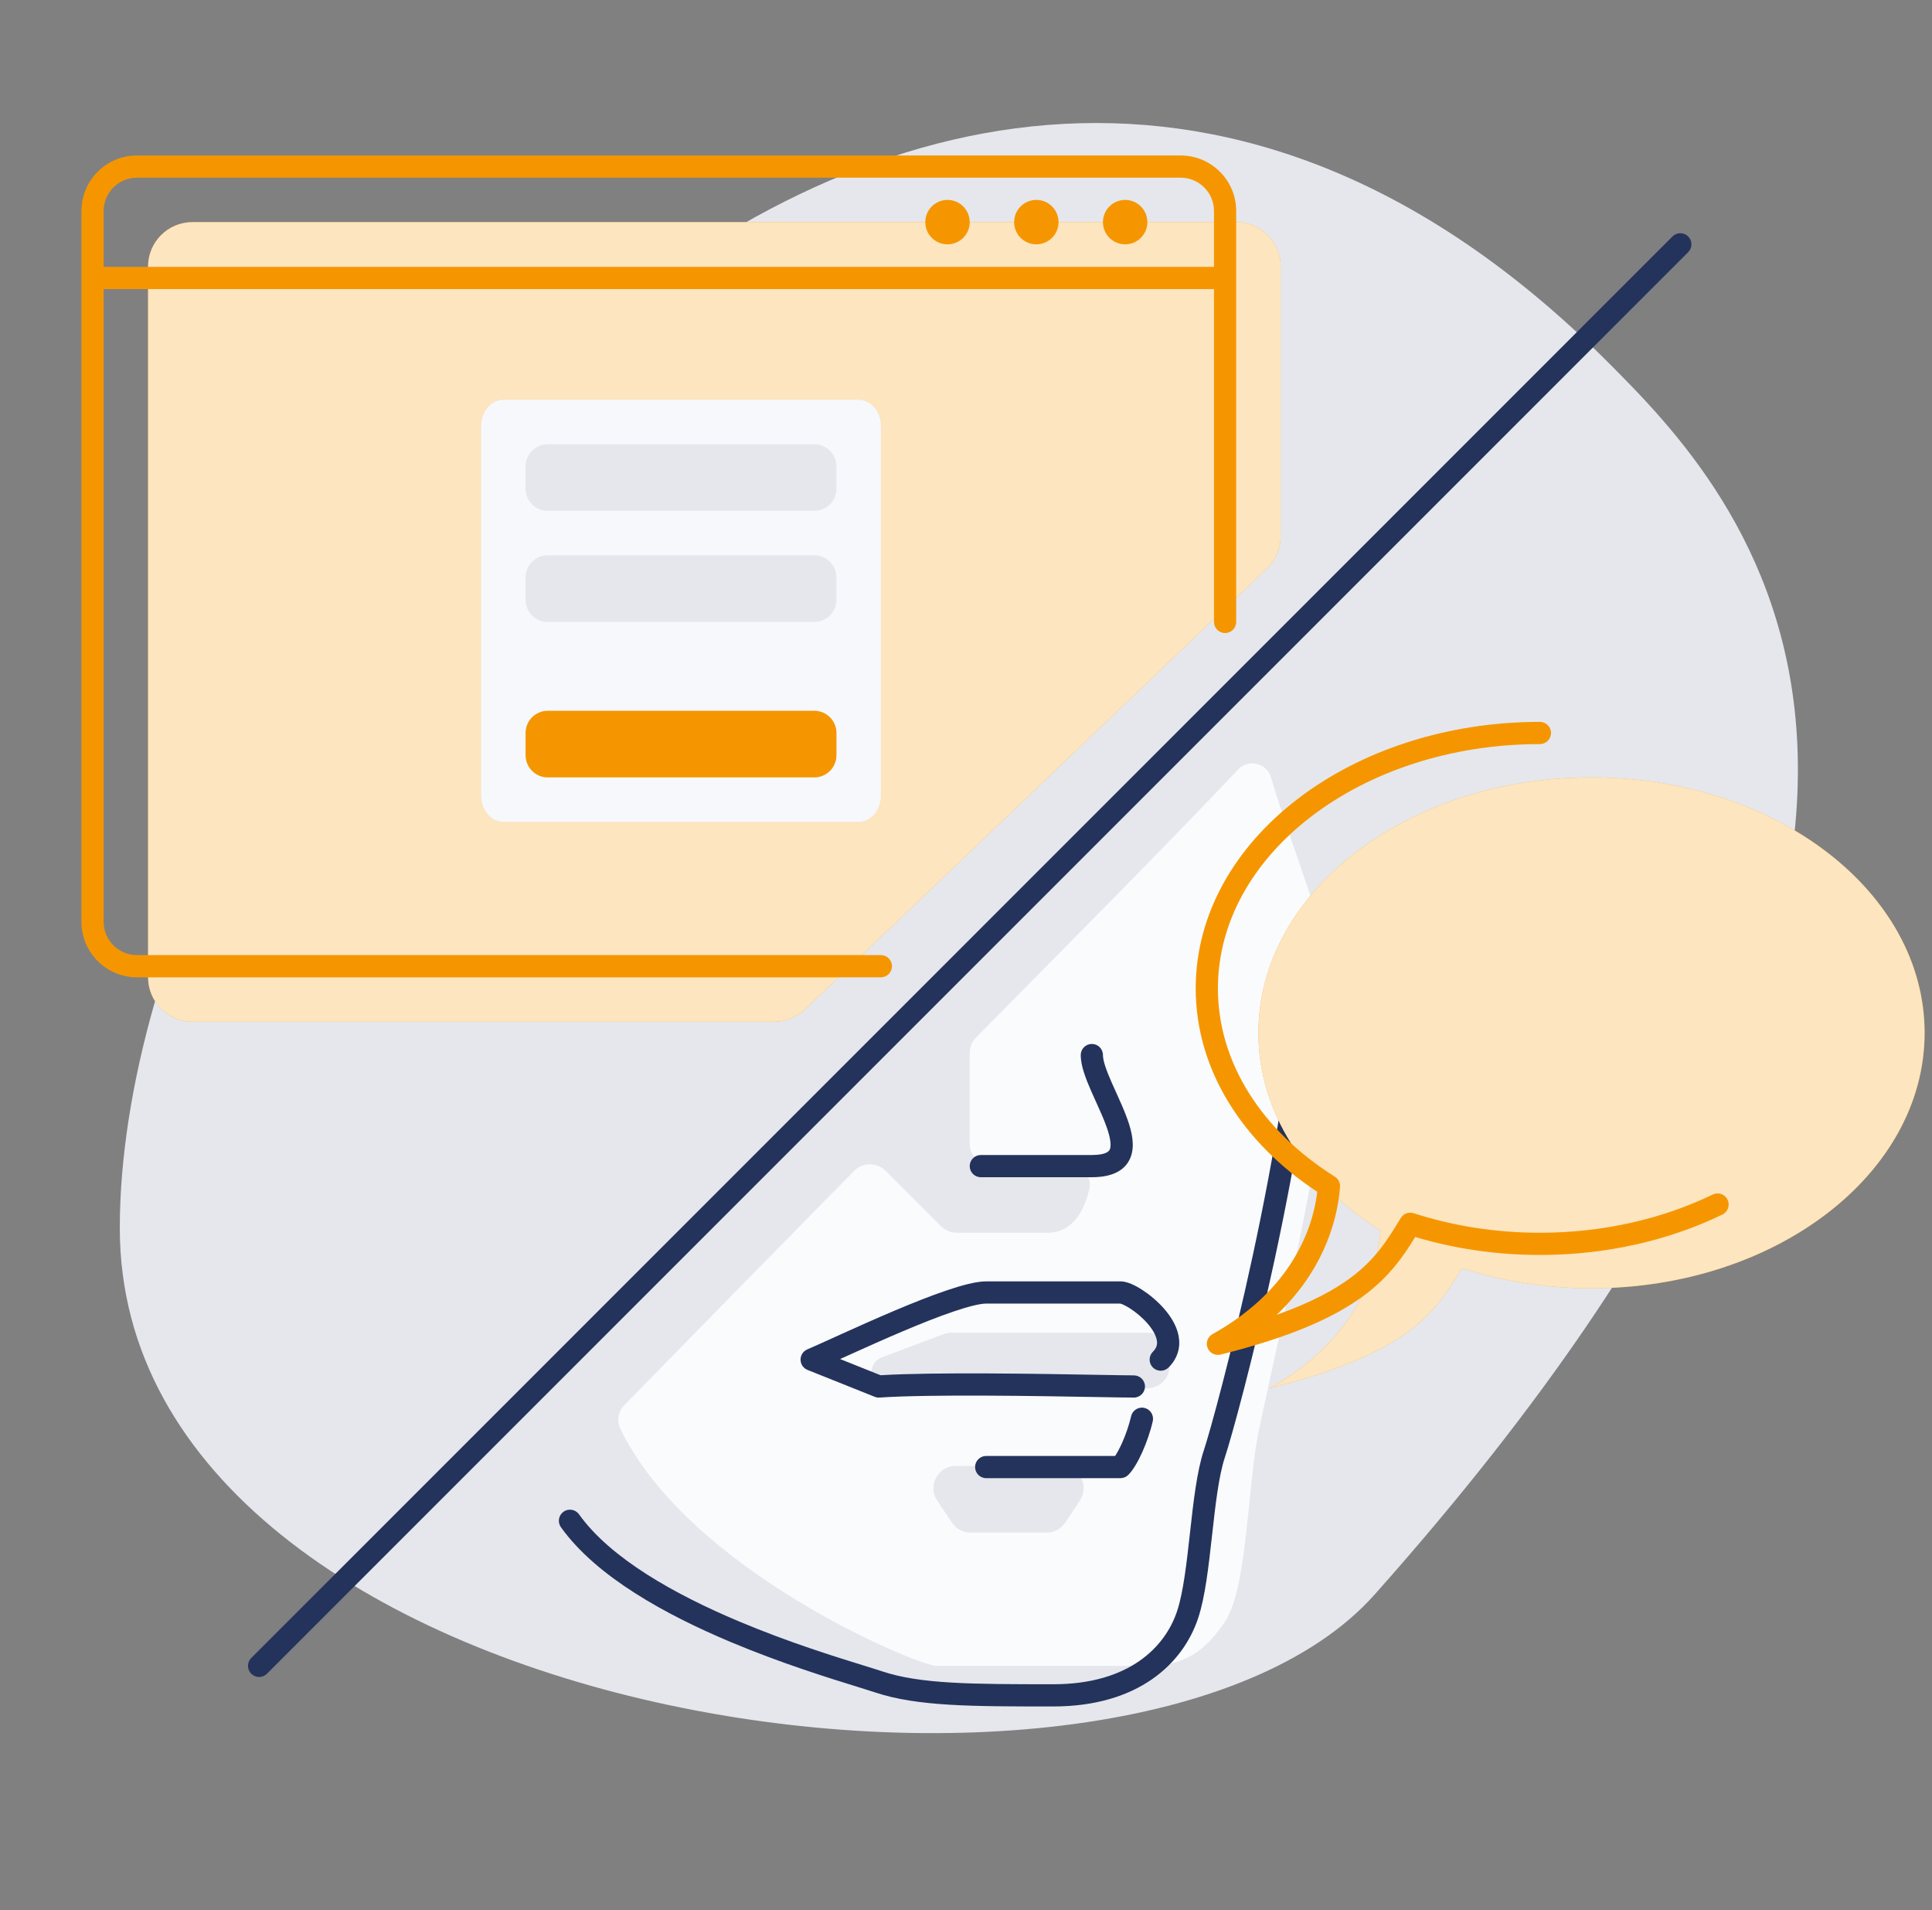 <svg width="87" height="86" viewBox="0 0 87 86" fill="none" xmlns="http://www.w3.org/2000/svg">
  <rect x="0" y="0" width="87" height="86" fill="#808080" stroke="none"/>
  <g clip-path="url(#clip0_6_2835)">
    <path d="M5.395 55.295C5.395 77.795 50.86 84.192 61.895 71.795C92.827 37.046 78.194 22.093 72.395 16.295C40.895 -15.205 5.395 30.038 5.395 55.295Z" fill="#E5E7EC"/>
    <path d="M6.667 12C6.667 10.895 7.562 10 8.667 10H55.667C56.771 10 57.667 10.895 57.667 12V24.144C57.667 24.691 57.443 25.213 57.048 25.591L36.246 45.447C35.874 45.802 35.38 46 34.865 46H8.667C7.562 46 6.667 45.105 6.667 44V12Z" fill="#F59600"/>
    <path d="M6.667 12C6.667 10.895 7.562 10 8.667 10H55.667C56.771 10 57.667 10.895 57.667 12V24.144C57.667 24.691 57.443 25.213 57.048 25.591L36.246 45.447C35.874 45.802 35.38 46 34.865 46H8.667C7.562 46 6.667 45.105 6.667 44V12Z" fill="white" fill-opacity="0.75"/>
    <path fill-rule="evenodd" clip-rule="evenodd" d="M55.167 73C54.167 74.5 53.167 75 51.667 75H42.167C41.356 75 31.018 70.729 27.93 64.317C27.758 63.961 27.844 63.54 28.121 63.256C30.918 60.392 35.095 56.131 38.46 52.717C38.849 52.322 39.486 52.319 39.879 52.712L42.374 55.207C42.561 55.395 42.816 55.5 43.081 55.5H47.167C48.325 55.5 48.855 54.451 49.059 53.492C49.173 52.952 48.719 52.5 48.167 52.5H44.667C44.114 52.5 43.667 52.052 43.667 51.5V47.41C43.667 47.147 43.772 46.894 43.956 46.706C48.892 41.702 52.234 38.359 55.753 34.644C56.218 34.152 57.045 34.351 57.235 35C58.148 38.113 60.167 43.033 60.167 45C60.167 48.237 58.375 56.676 57.235 61.867C56.967 63.091 56.762 64.023 56.667 64.5C56.492 65.375 56.378 66.496 56.261 67.647C56.044 69.784 55.816 72.025 55.167 73ZM42.848 60C42.728 60 42.609 60.021 42.497 60.063L39.712 61.108C39.222 61.291 39.086 61.92 39.456 62.289C39.591 62.424 39.774 62.5 39.964 62.5H51.667C52.219 62.5 52.667 62.052 52.667 61.5V61C52.667 60.448 52.219 60 51.667 60H42.848ZM42.203 67.555C41.76 66.89 42.236 66 43.035 66H47.798C48.597 66 49.073 66.89 48.63 67.555L47.964 68.555C47.778 68.833 47.466 69 47.131 69H43.702C43.367 69 43.055 68.833 42.87 68.555L42.203 67.555Z" fill="#FAFBFD"/>
    <path fill-rule="evenodd" clip-rule="evenodd" d="M58.973 41.95C59.249 41.96 59.465 42.192 59.455 42.468C59.297 46.877 58.357 52.256 57.395 56.719C56.433 61.182 55.439 64.769 55.161 65.602C54.88 66.447 54.733 67.744 54.58 69.127L54.574 69.175C54.427 70.499 54.272 71.9 53.952 72.857C53.275 74.89 51.259 76.827 47.432 76.827H47.328C43.793 76.827 41.305 76.827 39.414 76.197C39.235 76.137 38.976 76.057 38.654 75.957C37.401 75.57 35.181 74.885 32.879 73.916C30.003 72.705 26.86 70.998 25.26 68.758C25.099 68.533 25.151 68.221 25.376 68.06C25.601 67.9 25.913 67.952 26.073 68.176C27.496 70.168 30.399 71.787 33.267 72.994C35.514 73.94 37.655 74.602 38.919 74.992C39.257 75.097 39.533 75.182 39.73 75.248C41.449 75.82 43.768 75.827 47.432 75.827C50.86 75.827 52.472 74.136 53.004 72.541C53.285 71.696 53.432 70.399 53.586 69.016L53.591 68.968C53.738 67.644 53.894 66.243 54.213 65.286C54.474 64.503 55.458 60.956 56.417 56.508C57.376 52.061 58.301 46.751 58.456 42.432C58.466 42.156 58.697 41.941 58.973 41.95Z" fill="#24335C"/>
    <path d="M71.667 58C79.951 58 86.667 52.851 86.667 46.5C86.667 40.149 79.951 35 71.667 35C63.382 35 56.667 40.149 56.667 46.5C56.667 50.087 58.809 53.291 62.167 55.4C62 57.6 60.767 60.5 57.167 62.5C63.567 60.9 64.667 59 65.828 57.096C67.623 57.678 69.596 58 71.667 58Z" fill="#F59600"/>
    <path d="M71.667 58C79.951 58 86.667 52.851 86.667 46.5C86.667 40.149 79.951 35 71.667 35C63.382 35 56.667 40.149 56.667 46.5C56.667 50.087 58.809 53.291 62.167 55.4C62 57.6 60.767 60.5 57.167 62.5C63.567 60.9 64.667 59 65.828 57.096C67.623 57.678 69.596 58 71.667 58Z" fill="white" fill-opacity="0.75"/>
    <path fill-rule="evenodd" clip-rule="evenodd" d="M49.167 47C49.443 47 49.667 47.224 49.667 47.5C49.667 47.612 49.697 47.774 49.767 47.993C49.836 48.207 49.934 48.449 50.05 48.713C50.112 48.855 50.18 49.004 50.25 49.159C50.432 49.561 50.629 49.995 50.771 50.395C50.872 50.677 50.955 50.969 50.991 51.25C51.027 51.529 51.02 51.833 50.906 52.117C50.648 52.756 49.994 53 49.167 53H44.167C43.891 53 43.667 52.776 43.667 52.5C43.667 52.224 43.891 52 44.167 52H49.167C49.851 52 49.952 51.807 49.978 51.743C50.006 51.675 50.023 51.56 49.999 51.377C49.976 51.195 49.918 50.979 49.829 50.73C49.702 50.372 49.533 50.001 49.358 49.614C49.283 49.45 49.208 49.284 49.134 49.115C49.014 48.84 48.899 48.562 48.815 48.298C48.731 48.039 48.667 47.763 48.667 47.5C48.667 47.224 48.891 47 49.167 47Z" fill="#24335C"/>
    <path fill-rule="evenodd" clip-rule="evenodd" d="M37.831 61.186L39.653 61.915C42.066 61.767 46.909 61.852 49.496 61.898C50.242 61.911 50.801 61.921 51.06 61.921C51.336 61.921 51.56 62.145 51.56 62.421C51.56 62.697 51.336 62.921 51.06 62.921C50.776 62.921 50.185 62.911 49.404 62.897C46.754 62.85 41.925 62.765 39.606 62.92C39.531 62.925 39.456 62.913 39.387 62.885L36.364 61.676C36.176 61.601 36.052 61.42 36.05 61.218C36.047 61.016 36.167 60.832 36.352 60.752C36.612 60.641 36.996 60.467 37.464 60.255C37.621 60.184 37.788 60.108 37.963 60.029C38.653 59.717 39.46 59.356 40.269 59.013C41.077 58.671 41.895 58.345 42.606 58.103C43.295 57.869 43.953 57.689 44.409 57.689H50.455C50.633 57.689 50.812 57.749 50.953 57.809C51.106 57.875 51.271 57.965 51.435 58.071C51.762 58.282 52.12 58.577 52.419 58.918C52.712 59.253 52.982 59.672 53.072 60.134C53.168 60.629 53.049 61.139 52.623 61.566C52.427 61.761 52.111 61.761 51.915 61.566C51.72 61.37 51.72 61.054 51.915 60.858C52.094 60.68 52.126 60.511 52.09 60.325C52.047 60.107 51.902 59.846 51.666 59.576C51.435 59.313 51.151 59.078 50.893 58.911C50.764 58.828 50.65 58.767 50.56 58.729C50.481 58.695 50.446 58.69 50.446 58.689C50.446 58.689 50.446 58.689 50.446 58.689L44.409 58.689C44.14 58.689 43.629 58.812 42.928 59.05C42.25 59.28 41.458 59.596 40.659 59.934C39.861 60.272 39.063 60.629 38.375 60.94C38.205 61.017 38.042 61.091 37.887 61.161C37.868 61.169 37.85 61.178 37.831 61.186ZM51.533 63.386C51.802 63.447 51.971 63.715 51.91 63.984C51.803 64.454 51.63 64.949 51.441 65.371C51.26 65.774 51.037 66.174 50.809 66.402C50.715 66.496 50.588 66.549 50.455 66.549H44.409C44.133 66.549 43.909 66.325 43.909 66.049C43.909 65.772 44.133 65.549 44.409 65.549H50.215C50.303 65.418 50.413 65.219 50.528 64.962C50.694 64.592 50.844 64.159 50.935 63.763C50.996 63.493 51.264 63.325 51.533 63.386Z" fill="#24335C"/>
    <path fill-rule="evenodd" clip-rule="evenodd" d="M76.02 10.646C76.216 10.842 76.216 11.158 76.02 11.354L12.02 75.354C11.825 75.549 11.508 75.549 11.313 75.354C11.118 75.158 11.118 74.842 11.313 74.646L75.313 10.646C75.508 10.451 75.825 10.451 76.02 10.646Z" fill="#24335C"/>
    <path fill-rule="evenodd" clip-rule="evenodd" d="M59.041 36.765C56.422 38.773 54.844 41.512 54.844 44.5C54.844 47.873 56.858 50.934 60.11 52.977C60.267 53.075 60.356 53.253 60.343 53.438C60.209 55.199 59.438 57.349 57.491 59.194C59.032 58.646 60.08 58.08 60.84 57.512C61.956 56.676 62.48 55.817 63.049 54.885L63.079 54.836C63.199 54.638 63.44 54.549 63.66 54.621C65.404 55.186 67.325 55.5 69.344 55.5C72.212 55.5 74.881 54.867 77.126 53.78C77.374 53.659 77.674 53.763 77.794 54.012C77.914 54.26 77.81 54.559 77.562 54.68C75.176 55.835 72.358 56.5 69.344 56.5C67.365 56.5 65.471 56.213 63.729 55.69C63.201 56.546 62.593 57.449 61.439 58.312C60.145 59.281 58.199 60.177 54.965 60.985C54.722 61.046 54.471 60.917 54.379 60.684C54.287 60.45 54.382 60.185 54.601 60.063C57.884 58.239 59.078 55.661 59.317 53.656C56.001 51.478 53.844 48.205 53.844 44.5C53.844 41.136 55.623 38.126 58.433 35.971C61.242 33.818 65.102 32.5 69.344 32.5C69.62 32.5 69.844 32.724 69.844 33C69.844 33.276 69.62 33.5 69.344 33.5C65.302 33.5 61.661 34.757 59.041 36.765Z" fill="#F59600"/>
    <path fill-rule="evenodd" clip-rule="evenodd" d="M3.667 9.5C3.667 8.119 4.786 7 6.167 7H53.167C54.547 7 55.667 8.119 55.667 9.5V28C55.667 28.276 55.443 28.5 55.167 28.5C54.891 28.5 54.667 28.276 54.667 28V9.5C54.667 8.672 53.995 8 53.167 8H6.167C5.338 8 4.667 8.672 4.667 9.5V41.5C4.667 42.328 5.338 43 6.167 43H39.667C39.943 43 40.167 43.224 40.167 43.5C40.167 43.776 39.943 44 39.667 44H6.167C4.786 44 3.667 42.881 3.667 41.5V9.5Z" fill="#F59600"/>
    <path fill-rule="evenodd" clip-rule="evenodd" d="M55.167 13.015L4.167 13.015V12.015L55.167 12.015L55.167 13.015Z" fill="#F59600"/>
    <path fill-rule="evenodd" clip-rule="evenodd" d="M50.667 11C51.219 11 51.667 10.552 51.667 10C51.667 9.448 51.219 9 50.667 9C50.114 9 49.667 9.448 49.667 10C49.667 10.552 50.114 11 50.667 11Z" fill="#F59600"/>
    <path fill-rule="evenodd" clip-rule="evenodd" d="M46.667 11C47.219 11 47.667 10.552 47.667 10C47.667 9.448 47.219 9 46.667 9C46.114 9 45.667 9.448 45.667 10C45.667 10.552 46.114 11 46.667 11Z" fill="#F59600"/>
    <path fill-rule="evenodd" clip-rule="evenodd" d="M42.667 11C43.219 11 43.667 10.552 43.667 10C43.667 9.448 43.219 9 42.667 9C42.114 9 41.667 9.448 41.667 10C41.667 10.552 42.114 11 42.667 11Z" fill="#F59600"/>
    <path d="M21.667 19.188C21.667 18.532 22.114 18 22.667 18H38.667C39.219 18 39.667 18.532 39.667 19.188V35.812C39.667 36.468 39.219 37 38.667 37H22.667C22.114 37 21.667 36.468 21.667 35.812V19.188Z" fill="#F6F8FC"/>
    <path d="M23.667 21C23.667 20.448 24.114 20 24.667 20H36.667C37.219 20 37.667 20.448 37.667 21V22C37.667 22.552 37.219 23 36.667 23H24.667C24.114 23 23.667 22.552 23.667 22V21Z" fill="#E5E7EC"/>
    <path d="M23.667 26C23.667 25.448 24.114 25 24.667 25H36.667C37.219 25 37.667 25.448 37.667 26V27C37.667 27.552 37.219 28 36.667 28H24.667C24.114 28 23.667 27.552 23.667 27V26Z" fill="#E5E7EC"/>
    <path d="M23.667 33C23.667 32.448 24.114 32 24.667 32H36.667C37.219 32 37.667 32.448 37.667 33V34C37.667 34.552 37.219 35 36.667 35H24.667C24.114 35 23.667 34.552 23.667 34V33Z" fill="#F59600"/>
  </g>
  <defs>
    <clipPath id="clip0_6_2835">
      <rect width="86" height="86" fill="white" transform="translate(0.667)"/>
    </clipPath>
  </defs>
</svg>
